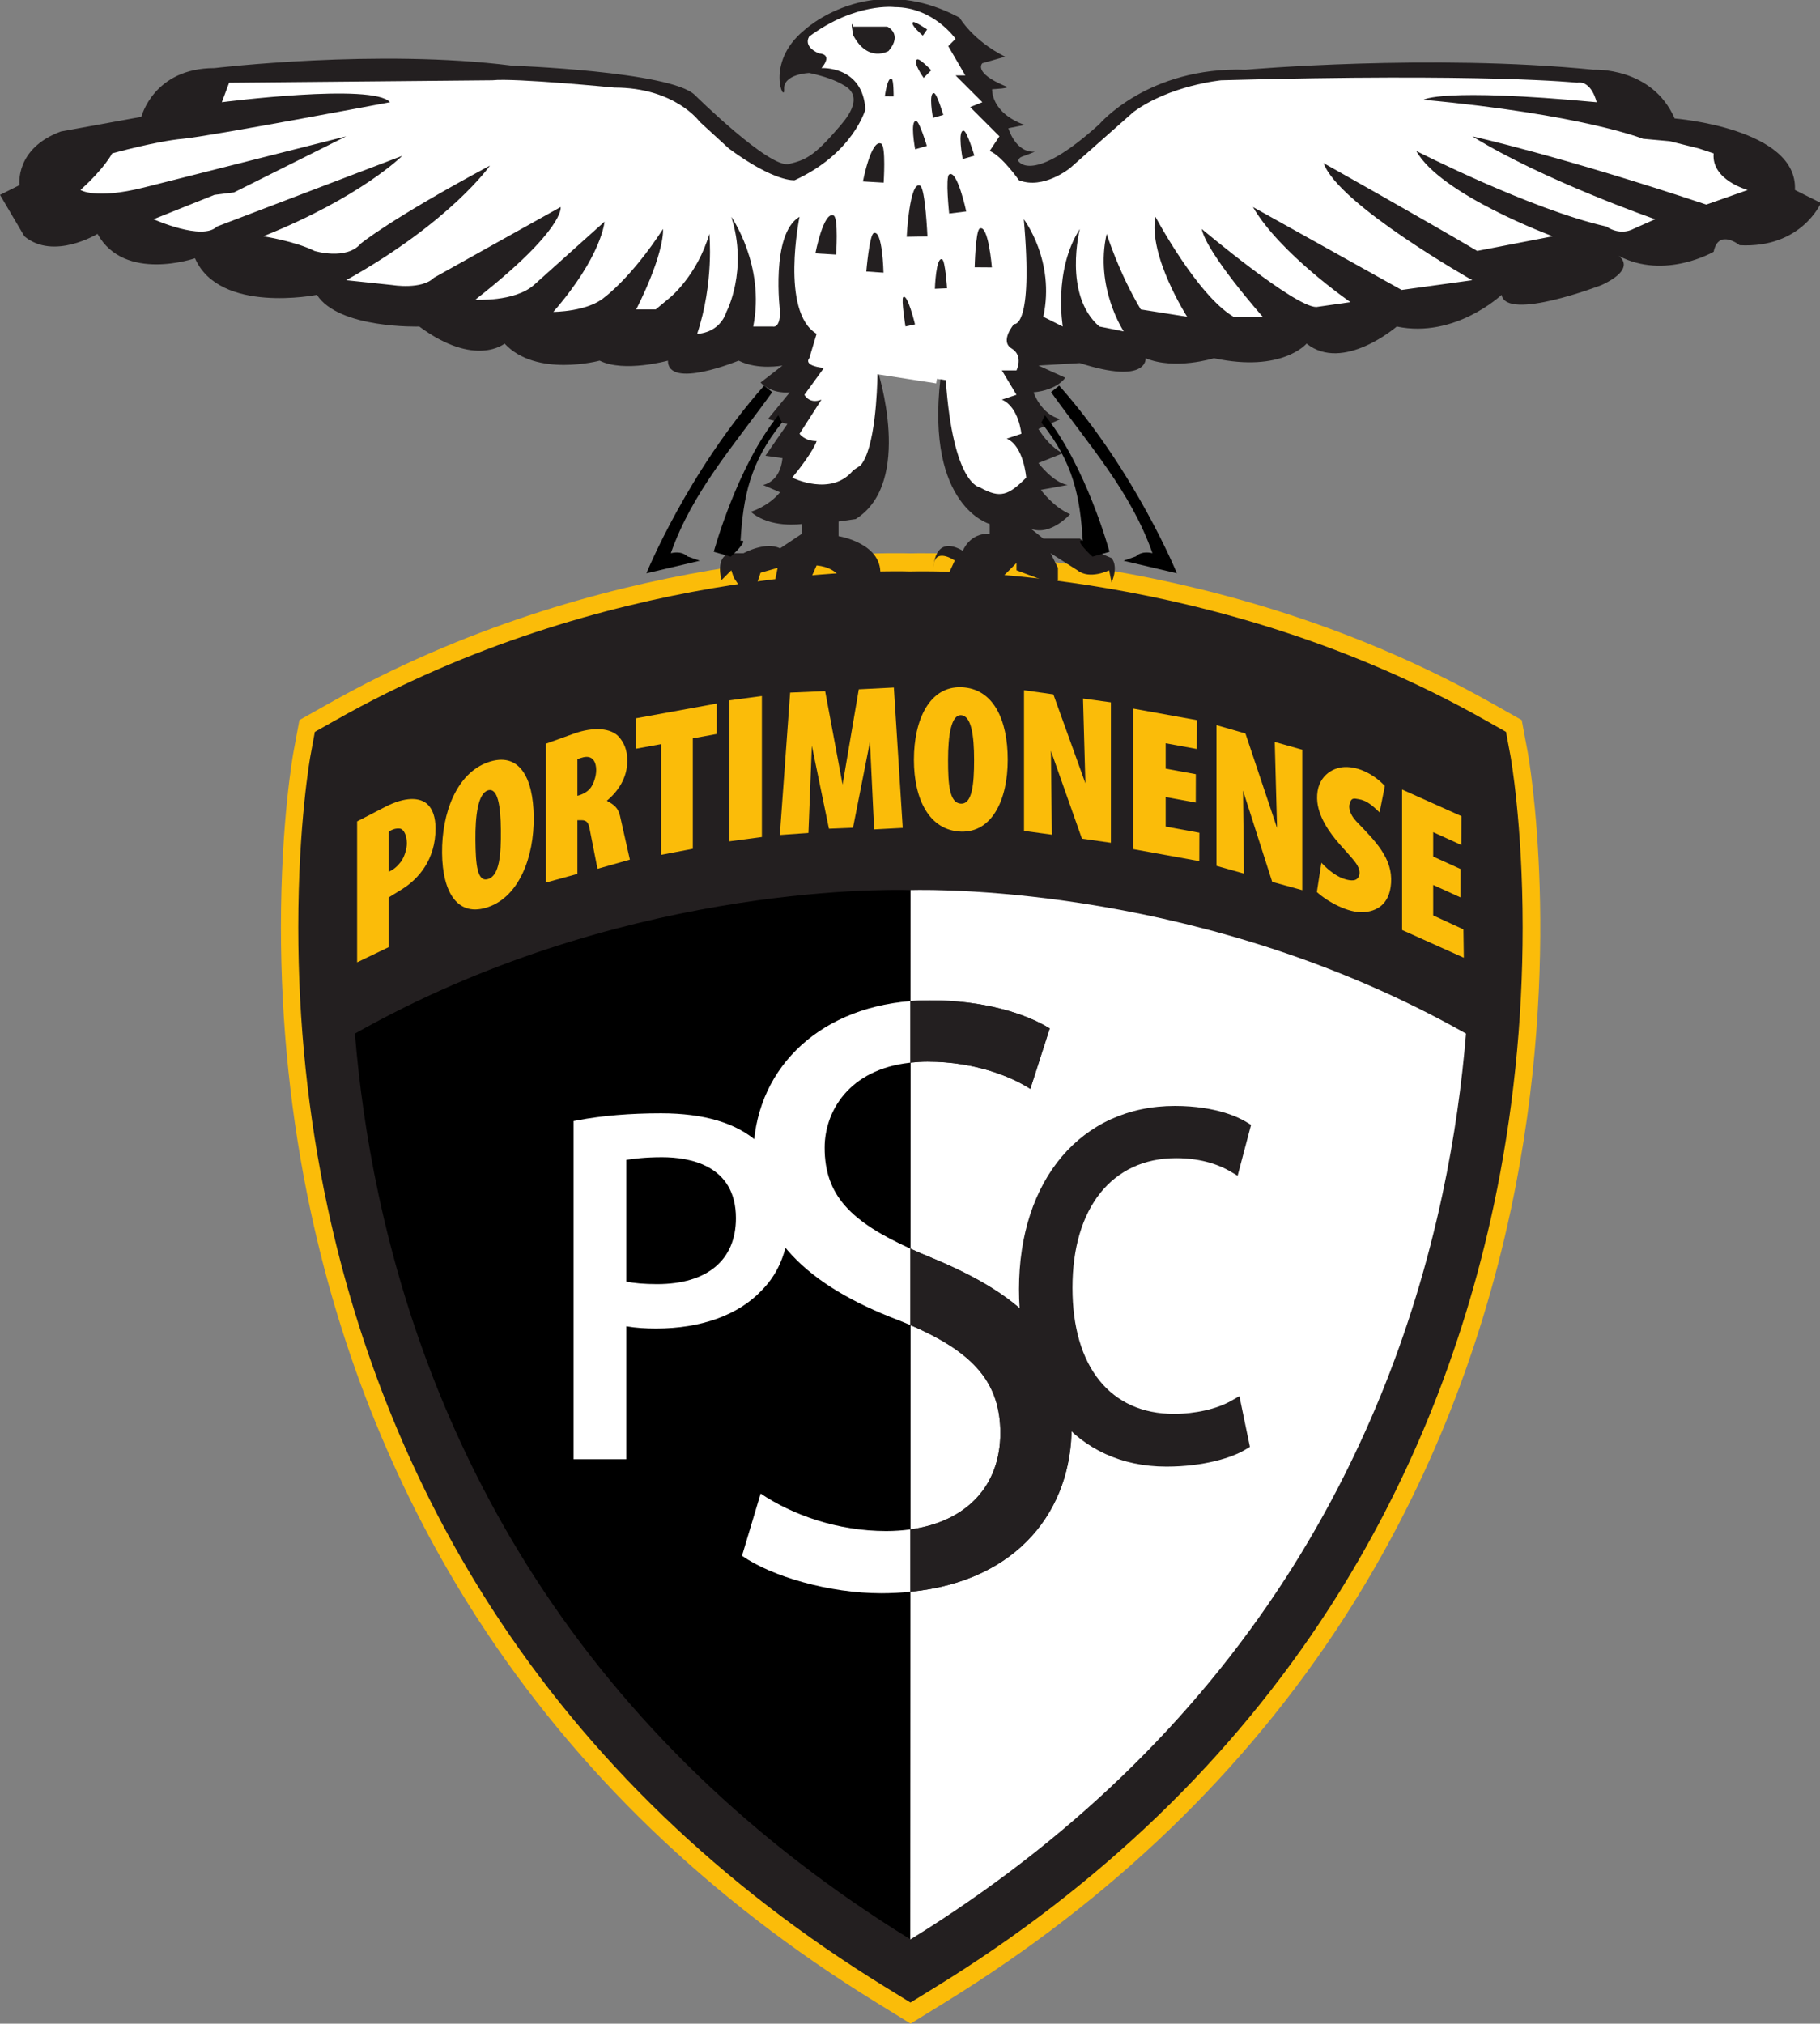 <svg xmlns:dc="http://purl.org/dc/elements/1.1/" xmlns:cc="http://creativecommons.org/ns#" xmlns:rdf="http://www.w3.org/1999/02/22-rdf-syntax-ns#" xmlns:svg="http://www.w3.org/2000/svg" xmlns="http://www.w3.org/2000/svg" viewBox="2 2 224.86 250" xml:space="preserve" id="svg2" version="1.1"><rect x="2" y="2" width="224.86" height="250" fill="#808080" stroke="none"/><defs id="defs6"></defs><g transform="matrix(1.333,0,0,-1.333,-17.951,344.438)" id="g10"><g transform="matrix(0.294,0,0,0.294,8.476,38.503)" id="g258"><path d="m 503.726,505.59 -1.913,10.237 -8.831,4.982 c -85.869,48.612 -174.13,47.825 -183.913,47.577 -9.681,0.277 -97.409,1.304 -183.783,-47.594 l 0.004,0.001 -8.827,-4.966 -1.896,-10.263 c -0.039,-0.21 -3.924,-21.454 -3.924,-55.06 0,-30.249 3.119,-60.201 9.267,-89.019 9.985,-46.787 27.675,-90.08 52.574,-128.683 31.062,-48.146 73.371,-88.91 125.751,-121.156 l 10.913,-6.724 10.92,6.727 c 52.38,32.246 94.685,73.009 125.744,121.153 24.9,38.598 42.59,81.893 52.574,128.683 16.988,79.601 5.458,143.469 5.341,144.104 z" style="fill:#fbbc09;fill-opacity:1;fill-rule:nonzero;stroke:none" id="path14"></path><path d="m 127.878,515.789 0.007,0.004 c 85.057,48.151 171.551,47.167 181.133,46.896 9.681,0.243 96.707,0.997 181.28,-46.882 0.003,0 5.278,-2.975 6.557,-3.697 0.113,-0.606 1.417,-7.599 1.417,-7.599 0.039,-0.204 3.833,-21.287 3.833,-54.005 0,-29.831 -3.076,-59.368 -9.141,-87.79 -9.84,-46.098 -27.259,-88.741 -51.779,-126.748 -30.597,-47.434 -72.311,-87.608 -123.979,-119.418 0,0 -6.52,-4.017 -8.101,-4.991 -0.649,0.397 -8.097,4.989 -8.097,4.989 -51.67,31.805 -93.387,71.985 -123.988,119.42 -24.519,38.01 -41.939,80.653 -51.775,126.748 -6.063,28.404 -9.137,57.939 -9.137,87.782 0,32.839 3.785,53.789 3.824,53.996 0,0 1.294,7.007 1.406,7.617 0.525,0.296 6.539,3.679 6.539,3.679 z" style="fill:#231f20;fill-opacity:1;fill-rule:nonzero;stroke:none" id="path16"></path><path d="m 337.444,291.064 c 0,15.637 -8.111,25.352 -28.341,34.04 l -0.021,-64.404 c 18.026,2.495 28.362,14.021 28.362,30.364 z" style="fill:#ffffff;fill-opacity:1;fill-rule:nonzero;stroke:none" id="path18"></path><path d="m 282.045,381.028 c 0,-15.085 8.352,-23.339 26.984,-31.803 v 58.606 c -19.416,-2.114 -26.984,-15.461 -26.984,-26.804 z" style="fill:#000000;fill-opacity:1;fill-rule:nonzero;stroke:none" id="path20"></path><path d="m 299.917,240.576 c -16.596,0 -34.723,5.372 -43.912,11.816 l 5.869,19.605 c 9.958,-6.714 24.256,-11.817 39.574,-11.817 2.663,0 5.185,0.184 7.581,0.515 v 64.439 c -1.289,0.553 -2.619,1.102 -4.008,1.646 -28.084,10.739 -45.443,26.318 -45.443,51.562 0,26.416 19.491,46.466 49.451,48.895 v 35.006 c -0.003,0 -0.006,0 -0.009,0 -9.264,0.264 -92.814,1.213 -175.055,-45.244 1.283,-15.592 3.59,-32.677 7.429,-50.657 9.396,-44.006 26.014,-84.685 49.39,-120.914 29.135,-45.148 68.923,-83.47 118.245,-113.913 v 109.516 c -2.913,-0.288 -5.94,-0.456 -9.112,-0.456 z" style="fill:#000000;fill-opacity:1;fill-rule:nonzero;stroke:none" id="path22"></path><path d="m 309.148,462.248 -0.012,-35 c 1.985,0.159 4.02,0.241 6.098,0.241 17.359,0 30.38,-4.296 37.783,-8.863 l -6.126,-19.066 c -5.361,3.492 -16.851,8.592 -32.425,8.592 -1.882,0 -3.638,-0.126 -5.337,-0.308 l -0.019,-58.654 c 2.241,-1.018 4.602,-2.037 7.145,-3.072 29.104,-12.086 43.655,-26.585 43.655,-53.173 0,-25.736 -16.489,-48.49 -50.835,-51.909 l -0.036,-109.524 c 0.022,-0.014 0.043,-0.028 0.066,-0.041 49.357,30.45 89.172,68.788 118.318,113.96 23.378,36.229 39.997,76.908 49.392,120.914 3.843,17.98 6.146,35.063 7.431,50.654 -81.457,46.025 -165.179,45.487 -175.099,45.25 z" style="fill:#ffffff;fill-opacity:1;fill-rule:nonzero;stroke:none" id="path24"></path><path d="m 337.444,291.064 c 0,-16.344 -10.336,-27.869 -28.362,-30.364 l -0.006,-19.665 c 34.346,3.419 50.835,26.173 50.835,51.909 0,26.588 -14.551,41.087 -43.655,53.173 -2.543,1.035 -4.903,2.055 -7.145,3.072 l -0.008,-24.085 c 20.229,-8.688 28.341,-18.403 28.341,-34.04 z" style="fill:#231f20;fill-opacity:1;fill-rule:nonzero;stroke:none" id="path26"></path><path d="m 314.467,408.152 c 15.574,0 27.063,-5.101 32.425,-8.592 l 6.126,19.066 c -7.403,4.567 -20.424,8.863 -37.783,8.863 -2.078,0 -4.112,-0.082 -6.098,-0.241 l -0.007,-19.404 c 1.699,0.182 3.455,0.308 5.337,0.308 z" style="fill:#231f20;fill-opacity:1;fill-rule:nonzero;stroke:none" id="path28"></path><path d="m 301.448,260.181 c -15.318,0 -29.616,5.104 -39.574,11.817 l -5.869,-19.605 c 9.189,-6.444 27.316,-11.816 43.912,-11.816 3.172,0 6.199,0.168 9.112,0.456 v 19.663 c -2.396,-0.331 -4.918,-0.515 -7.581,-0.515 z" style="fill:#ffffff;fill-opacity:1;fill-rule:nonzero;stroke:none" id="path30"></path><path d="m 282.045,381.028 c 0,11.343 7.568,24.69 26.984,26.804 v 19.406 c -29.96,-2.429 -49.451,-22.479 -49.451,-48.895 0,-25.244 17.359,-40.823 45.443,-51.562 1.389,-0.545 2.719,-1.094 4.008,-1.646 v 24.091 c -18.633,8.464 -26.984,16.718 -26.984,31.803 z" style="fill:#ffffff;fill-opacity:1;fill-rule:nonzero;stroke:none" id="path32"></path><path d="m 309.104,325.104 c -0.024,0.009 -0.05,0.019 -0.074,0.03 v -64.439 c 0.017,9.8e-4 0.034,0.004 0.053,0.005 l 0.021,64.404 z" style="fill:#000000;fill-opacity:1;fill-rule:nonzero;stroke:none" id="path34"></path><path d="m 309.029,349.226 c 0.027,-0.013 0.054,-0.024 0.082,-0.036 l 0.019,58.654 c -0.034,-0.003 -0.066,-0.009 -0.101,-0.012 v -58.606 z" style="fill:#000000;fill-opacity:1;fill-rule:nonzero;stroke:none" id="path36"></path><path d="M 309.029,241.032 V 131.517 c 0.003,-9.7e-4 0.008,-0.003 0.011,-0.006 l 0.036,109.524 c -0.017,-9.8e-4 -0.031,-0.002 -0.047,-0.003 z" style="fill:#000000;fill-opacity:1;fill-rule:nonzero;stroke:none" id="path38"></path><path d="m 260.993,382.761 c -6.712,6.04 -16.982,9.113 -30.503,9.113 -9.78,0 -18.646,-0.744 -26.352,-2.213 l -1.249,-0.237 v -106.596 h 16.652 c 0,0 0,38.646 0,41.902 2.998,-0.517 6.225,-0.699 9.389,-0.699 14.17,0 25.987,4.274 33.271,12.034 5.754,5.751 8.688,13.68 8.688,23.527 0,9.421 -3.515,17.649 -9.897,23.168 m -31.75,-44.732 c -3.964,0 -7.188,0.279 -9.701,0.802 v 38.354 c 2.121,0.358 5.944,0.847 11.261,0.847 8.693,0 23.279,-2.497 23.279,-19.221 0,-13.207 -9.054,-20.782 -24.839,-20.782 z" style="fill:#ffffff;fill-opacity:1;fill-rule:nonzero;stroke:none" id="path40"></path><path d="m 410.152,301.208 c -4.423,-2.521 -11.305,-4.086 -17.958,-4.086 -20.044,0 -32.011,14.864 -32.011,39.761 0,25.197 12.521,40.851 32.679,40.851 8.631,0 14.272,-2.55 16.868,-4.069 l 2.515,-1.478 4.234,16.028 -1.602,0.981 c -1.919,1.175 -9.205,5.005 -22.415,5.005 -29.392,0 -49.139,-23.223 -49.139,-57.786 0,-33.967 18.243,-55.914 46.477,-55.914 11.837,0 20.757,2.861 24.799,5.311 l 1.521,0.921 -3.312,15.99 c 0,0 -2.654,-1.515 -2.655,-1.515 z" style="fill:#231f20;fill-opacity:1;fill-rule:nonzero;stroke:none" id="path42"></path><path d="m 324.603,737.236 c 0,0 4.101,-7.172 14.347,-12.296 l -7.173,-2.049 c 0,0 -3.109,-2.892 7.224,-7.225 2.694,-0.67 -4.15,-0.972 -4.15,-0.972 0,0 -0.517,-7.361 10.246,-11.271 l -5.123,-1.025 c 0,0 2.197,-7.814 8.36,-7.399 -4.503,-1.917 -4.666,-1.333 -5.287,-2.848 0,0 4.1,-7.94 25.616,11.527 0,0 15.369,18.186 46.108,17.162 0,0 58.402,5.123 109.635,0 0,0 18.443,1.024 25.616,-15.37 0,0 38.937,-3.073 37.912,-22.541 l 8.196,-4.098 c 0,0 -6.149,-14.346 -25.616,-13.32 0,0 -6.659,5.38 -8.196,-2.049 0,0 -15.37,-8.966 -29.971,-1.281 0,0 6.148,-3.842 -5.38,-9.222 0,0 -29.971,-11.527 -31.506,-3.074 0,0 -14.603,-13.832 -33.046,-9.99 0,0 -16.906,-14.601 -28.434,-5.379 0,0 -7.684,-9.222 -29.201,-4.611 0,0 -12.295,-3.842 -21.518,0 0,0 0.769,-8.453 -20.748,-1.537 l -13.064,-0.769 8.453,-3.842 c 0,0 -2.306,-3.842 -9.989,-4.611 0,0 2.305,-6.916 8.452,-8.454 l -6.916,-3.073 c 0,0 3.074,-5.38 7.686,-7.685 l -7.686,-3.074 c 0,0 4.611,-6.148 9.223,-6.916 l -8.454,-1.537 c 0,0 3.843,-5.379 9.223,-7.685 0,0 -6.148,-6.917 -12.296,-4.611 l 3.842,-3.073 h 11.527 l 4.611,-3.842 5.378,-2.306 c 0,0 2.307,-2.306 0,-7.685 l -0.768,3.842 c 0,0 -6.147,-3.073 -9.99,0 l -8.453,5.379 2.305,-4.61 v -3.842 l -2.305,-3.843 -2.562,3.843 -8.195,3.073 v 2.305 l -3.844,-3.842 -8.965,-4.099 -7.173,-1.281 -2.305,3.843 2.817,6.147 c 0,0 -6.66,4.61 -6.66,-2.305 0,0 0,10.758 9.223,5.379 0,0 2.048,5.634 8.452,5.378 v 3.074 c 0,0 -20.143,5.44 -15.531,45.785 l -19.817,2.629 c 0,0 11.525,-35.35 -6.917,-46.877 l -5.379,-0.768 v -4.611 c 0,0 14.601,-2.305 13.063,-13.064 l -11.527,-2.305 c 0,0 -0.768,5.379 -8.453,6.147 l -3.074,-6.916 -10.758,-1.538 1.537,7.686 -5.38,-1.537 -1.536,-4.611 h -2.306 l -3.074,0.769 -1.536,2.305 -0.769,2.305 -3.074,-3.073 c 0,0 -2.306,7.684 3.074,8.453 h 3.842 c 0,0 6.916,3.842 11.527,1.537 l 6.916,4.61 v 3.074 c 0,0 -9.99,-1.537 -16.138,3.843 0,0 5.379,1.537 9.222,6.147 l -5.38,2.306 c 0,0 5.38,0.768 6.147,8.453 l -5.379,0.768 6.917,9.99 -6.148,1.537 6.916,8.454 c 0,0 -5.379,-0.769 -9.222,3.074 l 6.916,5.378 c 0,0 -7.684,-1.536 -13.832,1.538 0,0 -22.285,-9.222 -22.285,0 0,0 -13.833,-3.843 -21.518,0 0,0 -19.98,-5.379 -29.97,5.379 0,0 -9.222,-7.685 -26.897,5.379 0,0 -25.359,-0.768 -32.275,9.99 0,0 -30.738,-6.147 -38.424,11.527 0,0 -22.285,-7.685 -30.738,7.685 0,0 -13.833,-8.453 -23.055,-0.769 l -7.685,13.064 6.148,3.074 c 0,0 -1.538,11.527 13.063,16.907 l 25.359,4.611 c 0,0 3.843,15.369 23.055,15.369 0,0 51.487,6.148 93.753,0.769 0,0 49.951,-1.793 57.636,-9.222 0,0 23.566,-23.31 29.714,-21.773 5.038,1.26 7.668,2.175 15.429,11.224 1.709,1.993 9.163,9.781 1.677,13.697 -2.337,1.412 -5.784,2.705 -10.701,3.769 0,0 -8.196,-0.257 -7.94,-5.124 0.256,-4.867 -6.148,8.196 6.147,18.443 0,0 20.491,19.468 49.181,4.099" style="fill:#231f20;fill-opacity:1;fill-rule:nonzero;stroke:none" id="path44"></path><path d="m 371.875,568.874 -5.378,-1.537 c 0,0 -6.149,5.652 -3.074,4.995 -0.826,13.849 -2.966,24.757 -13.064,37.271 l 1.153,2.305 C 364.575,595.72 371.779,569.104 371.875,568.874 Z" style="fill:#000000;fill-opacity:1;fill-rule:nonzero;stroke:none" id="path46"></path><path d="m 393.092,562.097 -16.819,3.961 3.938,1.384 c 0,0 1.546,1.851 5.188,0.993 -6.836,19.416 -19.856,33.889 -31.965,50.773 l 2.562,2.05 c 24.078,-27.153 37.098,-59.162 37.098,-59.162 z" style="fill:#000000;fill-opacity:1;fill-rule:nonzero;stroke:none" id="path48"></path><path d="m 573.075,682.931 c 0,0 -11.526,3.074 -10.758,11.527 l -4.611,1.537 -9.222,2.306 -8.453,0.769 c 0,0 -19.212,7.684 -69.162,12.296 0,0 5.379,3.842 54.562,-0.769 0,0 -1.537,6.917 -6.148,6.148 0,0 -28.434,3.074 -112.197,0.769 0,0 -16.138,-1.537 -27.664,-9.99 l -19.979,-17.675 c 0,0 -8.454,-6.916 -16.14,-3.842 0,0 -5.378,7.685 -9.221,9.222 l 3.074,4.611 -9.222,9.222 3.843,1.536 -8.453,8.453 h 3.072 l -5.379,9.222 2.307,2.305 c 0,0 -6.917,9.991 -19.212,9.991 0,0 -12.296,1.537 -26.896,-9.222 0,0 -2.306,-3.074 3.074,-5.379 0,0 4.61,0 0.768,-4.611 0,0 13.064,0.769 13.832,-13.063 0,0 -3.842,-13.833 -22.285,-22.286 0,0 -6.147,-0.769 -20.749,9.99 l -9.222,8.453 c 0,0 -7.685,10.759 -26.896,10.759 0,0 -31.507,3.074 -38.424,2.305 L 94.318,716.744 92.013,710.596 c 0,0 47.645,6.148 53.025,0 0,0 -56.867,-10.758 -65.32,-11.527 -8.453,-0.769 -22.286,-4.611 -22.286,-4.611 0,0 -2.306,-4.611 -9.99,-11.527 0,0 4.611,-3.073 19.98,0.769 l 63.783,16.138 -35.35,-17.675 -6.147,-0.769 -19.212,-7.685 c 0,0 15.369,-6.916 19.98,-2.305 l 58.403,22.286 c 0,0 -13.063,-13.064 -43.803,-25.36 0,0 9.99,-1.537 16.138,-4.611 0,0 9.99,-3.073 14.602,2.306 0,0 9.222,7.685 40.729,24.591 0,0 -12.296,-17.675 -45.34,-36.118 l 14.601,-1.537 c 0,0 9.222,-1.537 13.064,2.305 l 39.96,22.287 c 0,0 1.537,-6.917 -26.896,-29.202 0,0 12.295,-0.769 18.443,4.61 l 22.285,19.98 c 0,0 -0.769,-10.759 -16.138,-28.434 0,0 10.759,0 16.138,4.611 0,0 8.453,6.147 18.443,21.518 0,0 0.769,-6.917 -8.453,-25.36 h 6.147 l 4.611,3.842 c 0,0 8.453,6.916 12.295,19.98 0,0 1.537,-15.37 -3.842,-31.507 0,0 6.916,0 9.222,6.916 0,0 6.916,13.065 1.537,29.971 0,0 10.758,-15.37 6.915,-34.582 h 6.148 c 0,0 2.306,-0.768 2.306,4.61 0,0 -3.074,24.592 6.147,29.971 0,0 -6.147,-29.971 5.379,-36.887 l -2.305,-7.685 c 0,0 -2.306,-2.306 4.61,-3.073 l -6.147,-8.454 c 0,0 1.537,-3.073 5.379,-1.537 l -6.916,-10.759 c 0,0 1.537,-2.305 5.379,-2.305 0,0 -0.768,-3.073 -7.685,-11.527 0,0 12.296,-6.147 19.212,2.305 l 2.306,1.537 c 4.649,5.314 5.28,23.823 5.365,28.748 l 18.516,-2.873 0.221,1.421 2.795,-0.399 c 2.305,-33.044 10.759,-33.813 10.759,-33.813 6.404,-3.586 8.965,-2.561 14.601,3.074 0,0 -0.769,9.99 -6.148,12.295 l 4.611,1.537 c 0,0 -0.77,8.454 -6.147,10.759 l 4.611,1.537 -4.611,7.686 h 4.611 c 0,0 2.305,4.61 -1.538,6.916 -3.842,2.305 0.77,7.685 0.77,7.685 0,0 6.147,-1.537 3.073,33.044 0,0 9.989,-13.063 6.147,-30.738 l 6.148,-3.074 c 0,0 -3.074,17.675 5.379,30.739 0,0 -5.379,-20.75 6.147,-30.739 l 7.686,-1.537 c 0,0 -9.222,13.833 -5.38,30.739 0,0 3.843,-12.296 10.759,-23.823 l 14.601,-2.305 c 0,0 -12.296,19.211 -9.99,31.507 0,0 13.064,-24.592 24.592,-31.507 h 9.221 c 0,0 -17.675,19.98 -19.211,27.665 0,0 29.202,-24.591 36.118,-24.591 l 10.758,1.537 c 0,0 -22.285,15.37 -30.737,29.971 l 46.876,-26.129 22.284,3.074 c 0,0 -42.265,23.822 -46.875,36.887 0,0 31.507,-17.675 48.413,-27.666 l 23.823,4.611 c 0,0 -35.351,13.064 -43.035,26.897 0,0 36.118,-18.443 59.94,-23.823 4.611,-3.074 8.453,-0.768 8.453,-0.768 l 6.917,3.073 c 0,0 -35.351,12.296 -57.637,26.128 0,0 27.666,-6.148 73.773,-21.518 z" style="fill:#ffffff;fill-opacity:1;fill-rule:nonzero;stroke:none" id="path50"></path><path d="m 299.885,697.532 c -3.169,1.584 -5.764,-11.911 -5.764,-11.911 l 6.532,-0.384 c 0,0 0.769,11.527 -0.769,12.295 z" style="fill:#231f20;fill-opacity:1;fill-rule:nonzero;stroke:none" id="path52"></path><path d="m 312.172,684.275 c -3.352,1.77 -4.255,-16.109 -4.255,-16.109 l 6.55,0.117 c 0,0 -0.669,15.134 -2.295,15.992 z" style="fill:#231f20;fill-opacity:1;fill-rule:nonzero;stroke:none" id="path54"></path><path d="m 284.899,674.862 c -3.169,1.584 -5.764,-11.911 -5.764,-11.911 l 6.531,-0.385 c 0,0 0.77,11.527 -0.768,12.295 z" style="fill:#231f20;fill-opacity:1;fill-rule:nonzero;stroke:none" id="path56"></path><path d="m 297.516,669.325 c 2.819,1.207 3.083,-12.457 3.083,-12.457 l -5.414,0.368 c 0,0 0.964,11.504 2.331,12.089 z" style="fill:#231f20;fill-opacity:1;fill-rule:nonzero;stroke:none" id="path58"></path><path d="m 321.302,687.809 c 2.539,1.72 5.394,-11.646 5.394,-11.646 l -5.386,-0.667 c 0,0 -1.238,11.479 -0.008,12.312 z" style="fill:#231f20;fill-opacity:1;fill-rule:nonzero;stroke:none" id="path60"></path><path d="m 330.943,670.777 c 2.74,1.376 3.834,-12.247 3.834,-12.247 l -5.426,0.039 c 0,0 0.263,11.542 1.592,12.208 z" style="fill:#231f20;fill-opacity:1;fill-rule:nonzero;stroke:none" id="path62"></path><path d="m 319.115,661.077 c -1.98,0.966 -2.309,-9.281 -2.309,-9.281 l 3.834,0.161 c 0,0 -0.564,8.652 -1.525,9.12 z" style="fill:#231f20;fill-opacity:1;fill-rule:nonzero;stroke:none" id="path64"></path><path d="m 310.95,704.668 c -2.117,0.4 -0.366,-8.905 -0.366,-8.905 l 3.688,1.053 c 0,0 -2.296,7.658 -3.322,7.852 z" style="fill:#231f20;fill-opacity:1;fill-rule:nonzero;stroke:none" id="path66"></path><path d="m 325.935,701.594 c -2.117,0.4 -0.365,-8.905 -0.365,-8.905 l 3.688,1.053 c 0,0 -2.294,7.658 -3.322,7.852 z" style="fill:#231f20;fill-opacity:1;fill-rule:nonzero;stroke:none" id="path68"></path><path d="m 316.557,713.448 c -1.87,0.342 -0.362,-7.787 -0.362,-7.787 l 3.266,0.937 c 0,0 -1.995,6.685 -2.903,6.85 z" style="fill:#231f20;fill-opacity:1;fill-rule:nonzero;stroke:none" id="path70"></path><path d="m 311.236,724.099 c -1.631,-0.746 2.039,-5.831 2.039,-5.831 l 2.387,2.413 c 0,0 -3.636,3.78 -4.426,3.417 z" style="fill:#231f20;fill-opacity:1;fill-rule:nonzero;stroke:none" id="path72"></path><path d="m 303.177,717.996 c -1.371,0.649 -2.145,-5.524 -2.145,-5.524 l 2.76,-0.029 c 0,0 0.049,5.24 -0.615,5.553 z" style="fill:#231f20;fill-opacity:1;fill-rule:nonzero;stroke:none" id="path74"></path><path d="m 309.938,735.852 c -1.14,-0.655 3.069,-4.27 3.069,-4.27 l 1.35,1.957 c 0,0 -3.866,2.634 -4.419,2.313" style="fill:#231f20;fill-opacity:1;fill-rule:nonzero;stroke:none" id="path76"></path><path d="m 306.812,649.142 c 1.338,1.357 3.732,-8.571 3.732,-8.571 l -3.012,-0.643 c 0,0 -1.368,8.558 -0.721,9.214 z" style="fill:#231f20;fill-opacity:1;fill-rule:nonzero;stroke:none" id="path78"></path><path d="m 301.806,734.419 c 0,0 4.995,-2.306 0.384,-7.686 0,0 -6.531,-3.842 -11.143,4.996 0,0 -1.047,5.604 0,2.689" style="fill:#231f20;fill-opacity:1;fill-rule:nonzero;stroke:none" id="path80"></path><path d="m 247.083,568.874 5.378,-1.537 c 0,0 6.149,5.652 3.074,4.995 0.826,13.849 2.966,24.757 13.064,37.271 l -1.153,2.305 C 254.383,595.72 247.178,569.104 247.083,568.874 Z" style="fill:#000000;fill-opacity:1;fill-rule:nonzero;stroke:none" id="path82"></path><path d="m 225.866,562.097 16.82,3.961 -3.939,1.384 c 0,0 -1.545,1.851 -5.188,0.993 6.837,19.416 19.858,33.889 31.966,50.773 l -2.562,2.05 c -24.079,-27.153 -37.098,-59.162 -37.098,-59.162 z" style="fill:#000000;fill-opacity:1;fill-rule:nonzero;stroke:none" id="path84"></path><path d="m 325.177,526.179 c 10.055,-0.372 14.595,-10.228 14.595,-22.84 0,-12.611 -4.926,-23.025 -14.789,-22.651 -9.861,0.375 -14.787,10.04 -14.787,22.651 0,12.612 4.927,23.213 14.981,22.84 v 0 m -0.059,-8.816 c 3.164,-0.23 4.051,-6.308 4.051,-14.086 0,-7.778 -0.622,-14.013 -4.197,-13.781 -3.578,0.231 -4.012,6.003 -4.012,13.781 0,7.778 0.994,14.315 4.158,14.086 z" style="fill:#fbbc09;fill-opacity:1;fill-rule:evenodd;stroke:none" id="path86"></path><path d="m 175.855,502.508 c 9.828,3.49 14.362,-4.621 14.488,-17.233 0.126,-12.612 -4.583,-24.917 -14.223,-28.332 -9.641,-3.415 -14.55,4.359 -14.675,16.971 -0.126,12.612 4.582,25.104 14.409,28.594 v 0 m 0.031,-8.839 c 3.094,0.986 4.021,-4.751 4.099,-12.529 0.077,-7.779 -0.467,-14.251 -3.965,-15.395 -3.496,-1.143 -3.978,4.463 -4.056,12.241 -0.078,7.777 0.827,14.697 3.922,15.683 z" style="fill:#fbbc09;fill-opacity:1;fill-rule:evenodd;stroke:none" id="path88"></path><path d="m 251.981,522.038 10.285,1.365 v -44.43 l -10.285,-1.365 z" style="fill:#fbbc09;fill-opacity:1;fill-rule:evenodd;stroke:none" id="path90"></path><path d="m 271.175,524.489 11.035,0.465 5.498,-29.461 5.111,30.031 11.049,0.56 2.802,-44.231 -9.016,-0.479 -1.317,27.577 -5.341,-27.054 -7.584,-0.304 -5.395,26.156 -1.075,-27.49 -9.014,-0.646 z" style="fill:#fbbc09;fill-opacity:1;fill-rule:evenodd;stroke:none" id="path92"></path><path d="m 248.05,521.041 -0.011,-9.598 -7.55,-1.378 v -34.802 l -9.974,-1.906 v 34.887 l -7.95,-1.452 0.01,9.598 25.475,4.649 v 0 z" style="fill:#fbbc09;fill-opacity:1;fill-rule:evenodd;stroke:none" id="path94"></path><path d="m 344.905,525.241 v -44.339 l 8.782,-1.192 -0.298,26.417 9.772,-27.667 9.135,-1.307 v 44.264 l -8.784,1.194 0.745,-26.696 -10.099,28.019 z" style="fill:#fbbc09;fill-opacity:1;fill-rule:evenodd;stroke:none" id="path96"></path><path d="m 405.576,514.224 v -44.338 l 8.67,-2.449 -0.294,26.157 9.195,-28.762 9.471,-2.614 v 44.265 l -8.672,2.45 0.735,-27.105 -9.97,29.765 z" style="fill:#fbbc09;fill-opacity:1;fill-rule:evenodd;stroke:none" id="path98"></path><path d="m 464.097,493.943 v -44.285 l 19.457,-8.744 -0.126,8.943 -9.526,4.396 v 9.603 l 8.586,-3.907 0.025,8.942 -8.611,3.917 v 7.688 l 8.871,-4.034 0.023,9.091 -18.699,8.39 v 0 z" style="fill:#fbbc09;fill-opacity:1;fill-rule:evenodd;stroke:none" id="path100"></path><path d="M 379.28,519.448 V 475.163 l 20.886,-3.792 0.024,8.948 -10.626,1.952 v 9.299 l 9.482,-1.741 0.024,8.949 -9.507,1.746 v 7.99 l 9.78,-1.796 0.026,9.098 -20.091,3.633 v 0 z" style="fill:#fbbc09;fill-opacity:1;fill-rule:evenodd;stroke:none" id="path102"></path><path d="m 134.659,483.896 8.853,4.579 c 6.191,3.202 11.06,3.166 13.523,0.627 1.431,-1.473 2.333,-3.836 2.348,-7.4 0.04,-9.83 -5.404,-16 -10.624,-19.22 l -4.154,-2.563 v -15.67 l -9.945,-4.781 v 44.43 0 m 9.945,-3.278 9.8e-4,-12.596 c 1.627,0.679 2.758,1.752 3.753,3.016 1.148,1.458 2.009,4.105 1.983,6.048 -0.031,2.302 -0.918,4.412 -2.247,4.544 -1.27,0.126 -2.392,-0.249 -3.49,-1.012 z" style="fill:#fbbc09;fill-opacity:1;fill-rule:evenodd;stroke:none" id="path104"></path><path d="m 194.168,508.377 8.853,3.179 c 6.191,2.223 11.816,1.794 14.279,-1.134 1.429,-1.699 2.519,-3.828 2.536,-7.393 0.025,-5.431 -2.936,-9.695 -6.46,-12.646 2.166,-1.139 3.583,-2.151 4.166,-4.74 l 3.113,-13.801 -10.209,-2.892 -2.51,12.732 c -0.328,1.668 -0.841,2.602 -2.491,2.598 l -1.331,-0.003 v -16.933 l -9.946,-2.736 v 43.77 0 m 9.946,-4.851 v -11.557 c 1.626,0.422 2.948,1.128 3.941,2.233 1.147,1.275 2.009,3.978 1.983,5.923 -0.028,2.304 -0.873,3.662 -2.2,4.001 -1.269,0.326 -2.438,-0.201 -3.725,-0.601 z" style="fill:#fbbc09;fill-opacity:1;fill-rule:evenodd;stroke:none" id="path106"></path><path d="M 458.662,495.059 457,486.74 c -2.263,2.167 -4.06,3.749 -6.565,4.159 -1.499,0.244 -2.421,0.629 -2.943,-1.739 -0.186,-0.834 -0.019,-2.971 2.23,-5.309 3.112,-3.234 5.954,-6.125 7.884,-9.082 2.189,-3.353 3.257,-6.547 3.019,-10.263 -0.457,-7.158 -4.984,-8.983 -8.681,-9.227 -4.849,-0.318 -11.396,3.328 -14.72,6.353 l 1.435,9.226 c 2.542,-2.723 5.303,-4.659 7.851,-5.293 2.432,-0.605 3.494,-0.143 4,1.134 0.472,1.187 0.024,2.823 -1.365,4.577 -1.326,1.675 -2.746,3.171 -4.613,5.28 -3.326,3.76 -7.083,9.024 -7.231,14.494 -0.188,6.927 4.757,9.811 8.605,9.983 4.681,0.21 9.6,-2.547 12.758,-5.975 z" style="fill:#fbbc09;fill-opacity:1;fill-rule:evenodd;stroke:none" id="path108"></path></g></g></svg>